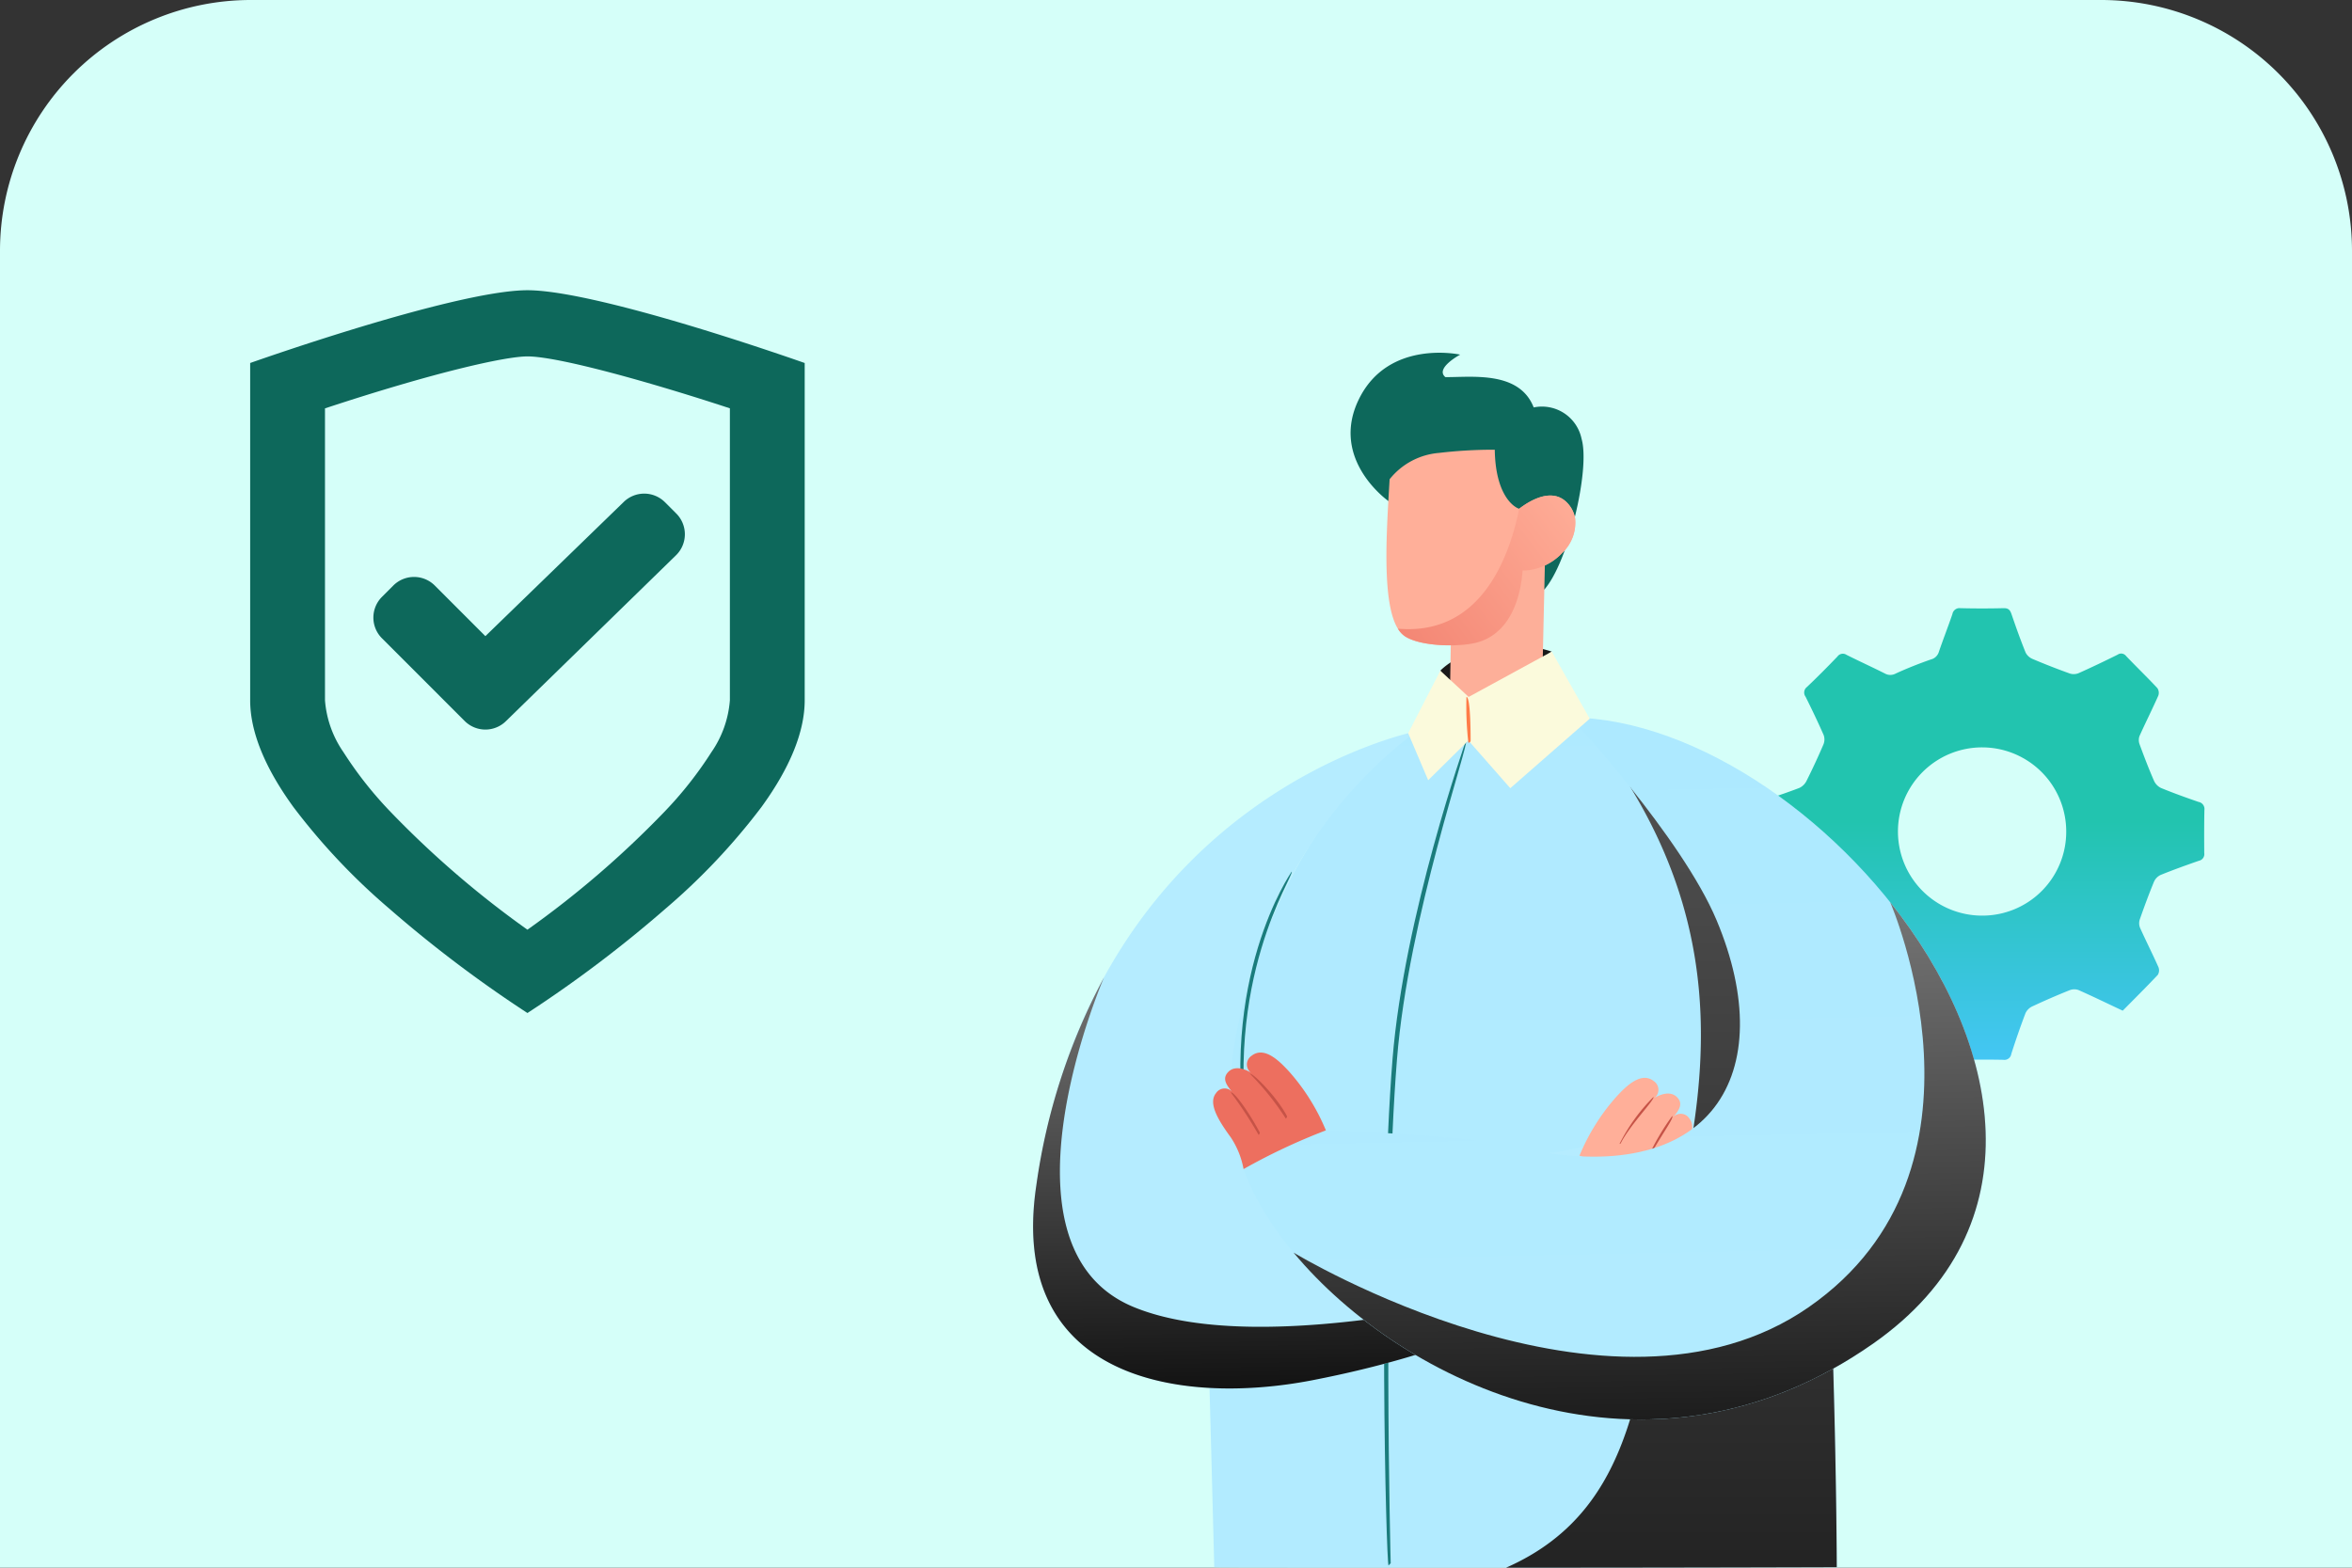 <svg xmlns="http://www.w3.org/2000/svg" xmlns:xlink="http://www.w3.org/1999/xlink" width="225" height="150" viewBox="0 0 225 150"><rect x="0" y="0" width="225" height="150" fill="#333333" stroke="none"/><defs><linearGradient id="a" x1="0.5" x2="0.5" y2="1" gradientUnits="objectBoundingBox"><stop offset="0" stop-color="#22c4af"/><stop offset="0.473" stop-color="#22c4af"/><stop offset="1" stop-color="#44c6f4"/></linearGradient><linearGradient id="b" x1="0.5" y1="-1.078" x2="0.5" y2="1.793" gradientUnits="objectBoundingBox"><stop offset="0" stop-color="#ace9ff"/><stop offset="1" stop-color="#b5ecff"/></linearGradient><linearGradient id="c" x1="1.133" y1="0.149" x2="-0.636" y2="1.361" gradientUnits="objectBoundingBox"><stop offset="0.006" stop-color="#ffaf99"/><stop offset="1" stop-color="#ed6f5f"/></linearGradient><linearGradient id="d" x1="3.68" y1="-5.778" x2="3.68" y2="-2.967" xlink:href="#b"/><linearGradient id="e" x1="780.994" y1="26.352" x2="781.895" y2="28.257" gradientUnits="objectBoundingBox"><stop offset="0" stop-color="#ffaf99"/><stop offset="0.956" stop-color="#ed6f5f"/></linearGradient><linearGradient id="f" x1="0.486" y1="-0.133" x2="0.508" y2="1.141" gradientUnits="objectBoundingBox"><stop offset="0.006" stop-color="gray"/><stop offset="1"/></linearGradient><linearGradient id="g" x1="0.5" y1="-1.078" x2="0.5" y2="1.793" xlink:href="#f"/><linearGradient id="h" x1="0.483" y1="-0.122" x2="0.512" y2="1.145" xlink:href="#b"/><linearGradient id="i" x1="0.488" y1="-0.107" x2="0.51" y2="1.143" xlink:href="#f"/><linearGradient id="j" x1="18.199" y1="-25.735" x2="19.101" y2="-23.831" xlink:href="#e"/></defs><g transform="translate(-1140 -1257)"><path d="M24,0H201a24,24,0,0,1,24,24V150a0,0,0,0,1,0,0H0a0,0,0,0,1,0,0V24A24,24,0,0,1,24,0Z" transform="translate(1140 1257)" fill="#d5fff9"/><g transform="translate(-3369.305 690.328)"><path d="M26.525,69.158h0a119.975,119.975,0,0,1-13.27-10.034,61.537,61.537,0,0,1-9.113-9.668C1.393,45.673,0,42.233,0,39.232V6.963l.019-.007c.856-.3,5.394-1.888,10.649-3.474S22.951,0,26.525,0,37.119,1.893,42.38,3.481C48.061,5.2,53,6.946,53.048,6.963V39.232c0,3-1.393,6.442-4.142,10.225a61.539,61.539,0,0,1-9.114,9.668A119.3,119.3,0,0,1,26.525,69.158Zm0-62.826c-2.138,0-8.956,1.537-19.368,4.972V39.232A10.06,10.06,0,0,0,8.925,44.2a36.615,36.615,0,0,0,4.559,5.768A92.529,92.529,0,0,0,26.525,61.186a92.513,92.513,0,0,0,13.04-11.216A36.565,36.565,0,0,0,44.124,44.2a10.06,10.06,0,0,0,1.767-4.971V11.3C38.389,8.83,29.492,6.332,26.525,6.332Z" transform="translate(4533.237 594.442)" fill="#0d685b" stroke="rgba(0,0,0,0)" stroke-miterlimit="10" stroke-width="1"/><g transform="translate(4545.025 613.902)"><path d="M4706.6,615.033a2.807,2.807,0,0,0-3.97,0l-1.081,1.082a2.8,2.8,0,0,0,0,3.968l7.906,7.908a2.805,2.805,0,0,0,3.968,0l16.278-15.88a2.809,2.809,0,0,0,0-3.969l-1.083-1.082a2.808,2.808,0,0,0-3.97,0l-13.209,12.815Z" transform="translate(-4700.726 -606.237)" fill="#0d685b"/></g><path d="M4630.171,647.742a.688.688,0,0,0-.562-.772c-1.207-.416-2.412-.848-3.592-1.334a1.418,1.418,0,0,1-.676-.706c-.5-1.147-.946-2.315-1.377-3.489a1.126,1.126,0,0,1,0-.779c.583-1.3,1.224-2.569,1.8-3.867a.812.812,0,0,0-.1-.722c-.975-1.039-2-2.032-2.984-3.06a.586.586,0,0,0-.81-.131c-1.23.61-2.471,1.205-3.724,1.765a1.24,1.24,0,0,1-.848.039q-1.8-.646-3.562-1.393a1.317,1.317,0,0,1-.672-.621c-.487-1.206-.925-2.432-1.345-3.664-.135-.394-.295-.586-.756-.575q-2.062.05-4.13,0a.687.687,0,0,0-.769.566c-.414,1.208-.882,2.4-1.293,3.606a1.063,1.063,0,0,1-.771.737c-1.135.394-2.258.841-3.351,1.341a1.075,1.075,0,0,1-1.064-.009c-1.207-.608-2.436-1.166-3.643-1.771a.632.632,0,0,0-.873.152c-.952.994-1.923,1.973-2.922,2.92a.667.667,0,0,0-.126.936c.6,1.21,1.186,2.428,1.727,3.664a1.25,1.25,0,0,1-.023.9q-.754,1.758-1.611,3.47a1.47,1.47,0,0,1-.695.689c-1.283.489-2.589.924-3.9,1.35a.676.676,0,0,0-.572.76c.031,1.376.026,2.755,0,4.131a.627.627,0,0,0,.514.719c1.331.429,2.658.872,3.965,1.369a1.46,1.46,0,0,1,.68.71c.528,1.108.962,2.261,1.513,3.356a1.188,1.188,0,0,1,.026,1.2c-.57,1.143-1.091,2.312-1.659,3.457a.676.676,0,0,0,.148.934c1,.949,1.973,1.922,2.919,2.92a.667.667,0,0,0,.932.133c1.187-.588,2.4-1.134,3.586-1.723a1.052,1.052,0,0,1,1.063.026c1.142.564,2.333,1.03,3.486,1.575a1.243,1.243,0,0,1,.587.614c.49,1.309.941,2.632,1.379,3.961a.641.641,0,0,0,.725.52c1.377-.024,2.754-.027,4.13,0a.663.663,0,0,0,.756-.564c.42-1.308.868-2.608,1.356-3.892a1.342,1.342,0,0,1,.651-.653q1.764-.826,3.576-1.552a1.2,1.2,0,0,1,.841-.017c1.406.625,2.791,1.3,4.236,1.978,1.132-1.146,2.262-2.268,3.354-3.427a.827.827,0,0,0,.065-.733c-.56-1.255-1.181-2.483-1.747-3.735a1.174,1.174,0,0,1-.055-.793c.426-1.227.878-2.445,1.371-3.646a1.31,1.31,0,0,1,.644-.657c1.205-.487,2.431-.929,3.661-1.356a.643.643,0,0,0,.506-.732C4630.146,650.5,4630.142,649.118,4630.171,647.742Zm-21.277,10.108a8.049,8.049,0,1,1,8.058-8.039A8.022,8.022,0,0,1,4608.894,657.85Z" transform="translate(90.015 -3.569)" fill="url(#a)"/><path d="M4674.8,613.48a3.87,3.87,0,0,0-4.583-3.018c-1.375-3.523-5.907-2.882-8.447-2.9-1.033-.844,1.413-2.152,1.413-2.152s-6.854-1.519-9.687,4.263,2.814,9.739,2.814,9.739l14.92,8.48C4673.534,625.283,4675.635,616.372,4674.8,613.48Z" transform="translate(-14.194 -4.806)" fill="#0d685b"/><path d="M4694.388,672.579c-2.471-25.1-25.057-26.1-25.057-26.1l-6.177-.555-5.528,1.034s-22.372,10.283-20.988,57.977c.178,6.141.6,22.6.6,22.6.019.111,59.555,0,59.555,0S4696.727,696.345,4694.388,672.579Z" transform="translate(-11.774 -10.913)" fill="url(#b)"/><path d="M4673.46,638.766a12,12,0,0,0-4.67-.581c-4.15.355-5.991,2.406-5.991,2.406l2.653,3.7Z" transform="translate(-15.709 -9.745)" fill="#1a1a1a"/><path d="M4651.352,708.089a1.485,1.485,0,1,0,1.572-1.729A1.679,1.679,0,0,0,4651.352,708.089Z" transform="translate(-13.99 -19.981)" fill="#ffb850"/><path d="M4664,634.195l-.136,8.111s1.232,1.532,5.1.554c3.672-.929,3.717-1.339,3.712-1.379,0-.005.316-13.971.316-13.971Z" transform="translate(-15.869 -8.149)" fill="#fdaf99"/><path d="M4674.781,622.7a2.82,2.82,0,0,0-.691-1.406c-1.455-1.631-3.663-.264-4.657.5-.584-.178-2.273-1.4-2.334-5.648a44.433,44.433,0,0,0-5.337.306,6.737,6.737,0,0,0-4.722,2.518c-.327,5.577-.892,13.465,1.456,15.02,1.521,1.009,5.4,1.069,7.083.542,3.544-1.107,4.075-5.366,4.185-6.841a4.363,4.363,0,0,0,.642-.033,5.366,5.366,0,0,0,3.15-1.645A3.981,3.981,0,0,0,4674.781,622.7Z" transform="translate(-14.799 -6.444)" fill="#ffaf99"/><path d="M4665.772,635.313c3.544-1.107,4.076-5.366,4.185-6.841a4.363,4.363,0,0,0,.642-.033,5.368,5.368,0,0,0,3.15-1.645,3.983,3.983,0,0,0,1.226-3.316,2.819,2.819,0,0,0-.691-1.406c-1.455-1.631-3.663-.264-4.657.5-.855,4.2-3.431,12.181-11.6,11.474a2.289,2.289,0,0,0,.664.722C4660.209,635.78,4664.089,635.84,4665.772,635.313Z" transform="translate(-14.993 -7.218)" fill="url(#c)"/><g transform="translate(4641.71 637.455)"><path d="M4656.893,727.807c-.222-.513-1.012-30.985.386-48.459,1.1-13.7,6.993-30.383,7.052-30.55.342.309-5.536,16.938-6.627,30.583-1.4,17.452-.606,47.9-.6,48.207C4656.9,727.807,4656.9,727.807,4656.893,727.807Z" transform="translate(-4656.47 -648.798)" fill="#1a7c7c"/></g><path d="M4670.217,687.407c-8.018,2.555-32.693.71-32.693.71s-4.821-4.052,1.948-21.58a42.919,42.919,0,0,1,14.157-18.693s-30.757,6.048-36.354,43.438c-2.776,18.55,13.714,21.117,26.415,18.648,29.225-5.679,34.167-18.49,34.167-18.49Z" transform="translate(-8.832 -11.2)" fill="url(#d)"/><g transform="translate(4660.403 669.805)"><path d="M4678.463,694.305a19.893,19.893,0,0,1,3.547-5.66c.791-.848,2.3-2.461,3.559-1.478a1,1,0,0,1,.068,1.617s1.352-.909,2.169-.065c.555.575.264,1.157-.358,1.873a.98.98,0,0,1,1.526.153c.74.93-.113,2.45-1.4,4.207a8.163,8.163,0,0,0-1.239,3.055A58.635,58.635,0,0,0,4678.463,694.305Z" transform="translate(-4678.463 -686.86)" fill="url(#e)"/><g transform="translate(3.831 1.828)"><g transform="translate(2.603 1.821)"><path d="M4686.033,695.381a22.248,22.248,0,0,1,2.44-4.228c.207.187-1.168,1.98-2.318,4.153A.139.139,0,0,1,4686.033,695.381Z" transform="translate(-4686.033 -691.153)" fill="#c65347"/></g><path d="M4682.97,693.5a17.285,17.285,0,0,1,3.245-4.489c.174.219-2.24,2.669-3.121,4.413A.138.138,0,0,1,4682.97,693.5Z" transform="translate(-4682.97 -689.011)" fill="#c65347"/></g></g><path d="M4626.592,707.09c-13.974-5.757-2.9-31.406-2.837-31.546a59.268,59.268,0,0,0-6.479,19.9c-2.776,18.55,13.714,21.117,26.415,18.648,13.24-2.573,21.5-6.609,26.566-10.255C4665.137,705.3,4639.186,712.279,4626.592,707.09Z" transform="translate(-8.832 -15.357)" fill="url(#f)" style="mix-blend-mode:soft-light;isolation:isolate"/><path d="M4670.2,728.775c17.626,0,31.636-.049,31.636-.049s-.066-31.191-2.405-54.956a32.781,32.781,0,0,0-3.349-11.955s-15.295-9.874-13.928-7.623c9.027,14.856,7.48,28.757,3.69,43.216C4682.75,709.23,4683.435,722.956,4670.2,728.775Z" transform="translate(-16.82 -12.103)" fill="url(#g)" style="mix-blend-mode:soft-light;isolation:isolate"/><path d="M4640.654,689.5c5.142,14.542,34.052,35.068,60.25,16.678,27.907-19.588-4.557-59.655-28.95-59.892,0,0,10.613,11.441,13.955,19.409,6.115,14.582-.369,25.954-19.062,21.72-5.557-1.259-18.319-1.618-18.319-1.618S4640.508,689.083,4640.654,689.5Z" transform="translate(-12.386 -10.966)" fill="url(#h)"/><path d="M4701.749,709.3c15.879-11.145,12.212-28.919,1.609-42.215-.01-.006,11.181,25.547-7.784,38.739s-49.292-5.214-49.294-5.214C4656.734,713.178,4680.161,724.45,4701.749,709.3Z" transform="translate(-13.23 -14.087)" fill="url(#i)" style="mix-blend-mode:soft-light;isolation:isolate"/><g transform="translate(4627.958 650.069)"><path d="M4641.024,690.7c-2.989-16.758,4.112-26.959,4.183-27.06.276.348-6.722,10.415-3.973,26.812C4641.047,690.7,4641.035,690.7,4641.024,690.7Z" transform="translate(-4640.29 -663.64)" fill="#1a7c7c"/></g><g transform="translate(4625.356 667.383)"><path d="M4648.015,691.455a19.926,19.926,0,0,0-3.546-5.659c-.792-.848-2.3-2.462-3.559-1.479a1,1,0,0,0-.069,1.618s-1.352-.909-2.169-.065c-.555.575-.265,1.157.358,1.873a.981.981,0,0,0-1.527.153c-.739.929.113,2.45,1.4,4.207a8.139,8.139,0,0,1,1.238,3.055A58.728,58.728,0,0,1,4648.015,691.455Z" transform="translate(-4637.228 -684.01)" fill="url(#j)"/><g transform="translate(1.691 2.021)"><g transform="translate(0 1.788)"><path d="M4641.879,692.559a39.041,39.041,0,0,0-2.662-4.058c.235-.151,1.624,1.66,2.785,3.854C4641.923,692.554,4641.9,692.559,4641.879,692.559Z" transform="translate(-4639.218 -688.492)" fill="#c65347"/></g><g transform="translate(1.822)"><path d="M4644.805,690.685a26.139,26.139,0,0,0-3.443-4.295c.3-.094,2.667,2.309,3.566,4.092C4644.847,690.68,4644.826,690.685,4644.805,690.685Z" transform="translate(-4641.362 -686.388)" fill="#c65347"/></g></g></g><path d="M4662.257,640.7l2.711,2.509,7.949-4.335,3.634,6.42-7.6,6.648-4.009-4.562-3.846,3.8-1.915-4.5Z" transform="translate(-15.166 -9.854)" fill="#fbfadc"/><g transform="translate(4649.588 633.354)"><path d="M4665.923,648.359a31.582,31.582,0,0,1-.183-4.386c.426,0,.4,4.174.4,4.174A.213.213,0,0,1,4665.923,648.359Z" transform="translate(-4665.739 -643.973)" fill="#ff7c48"/></g></g></g></svg>